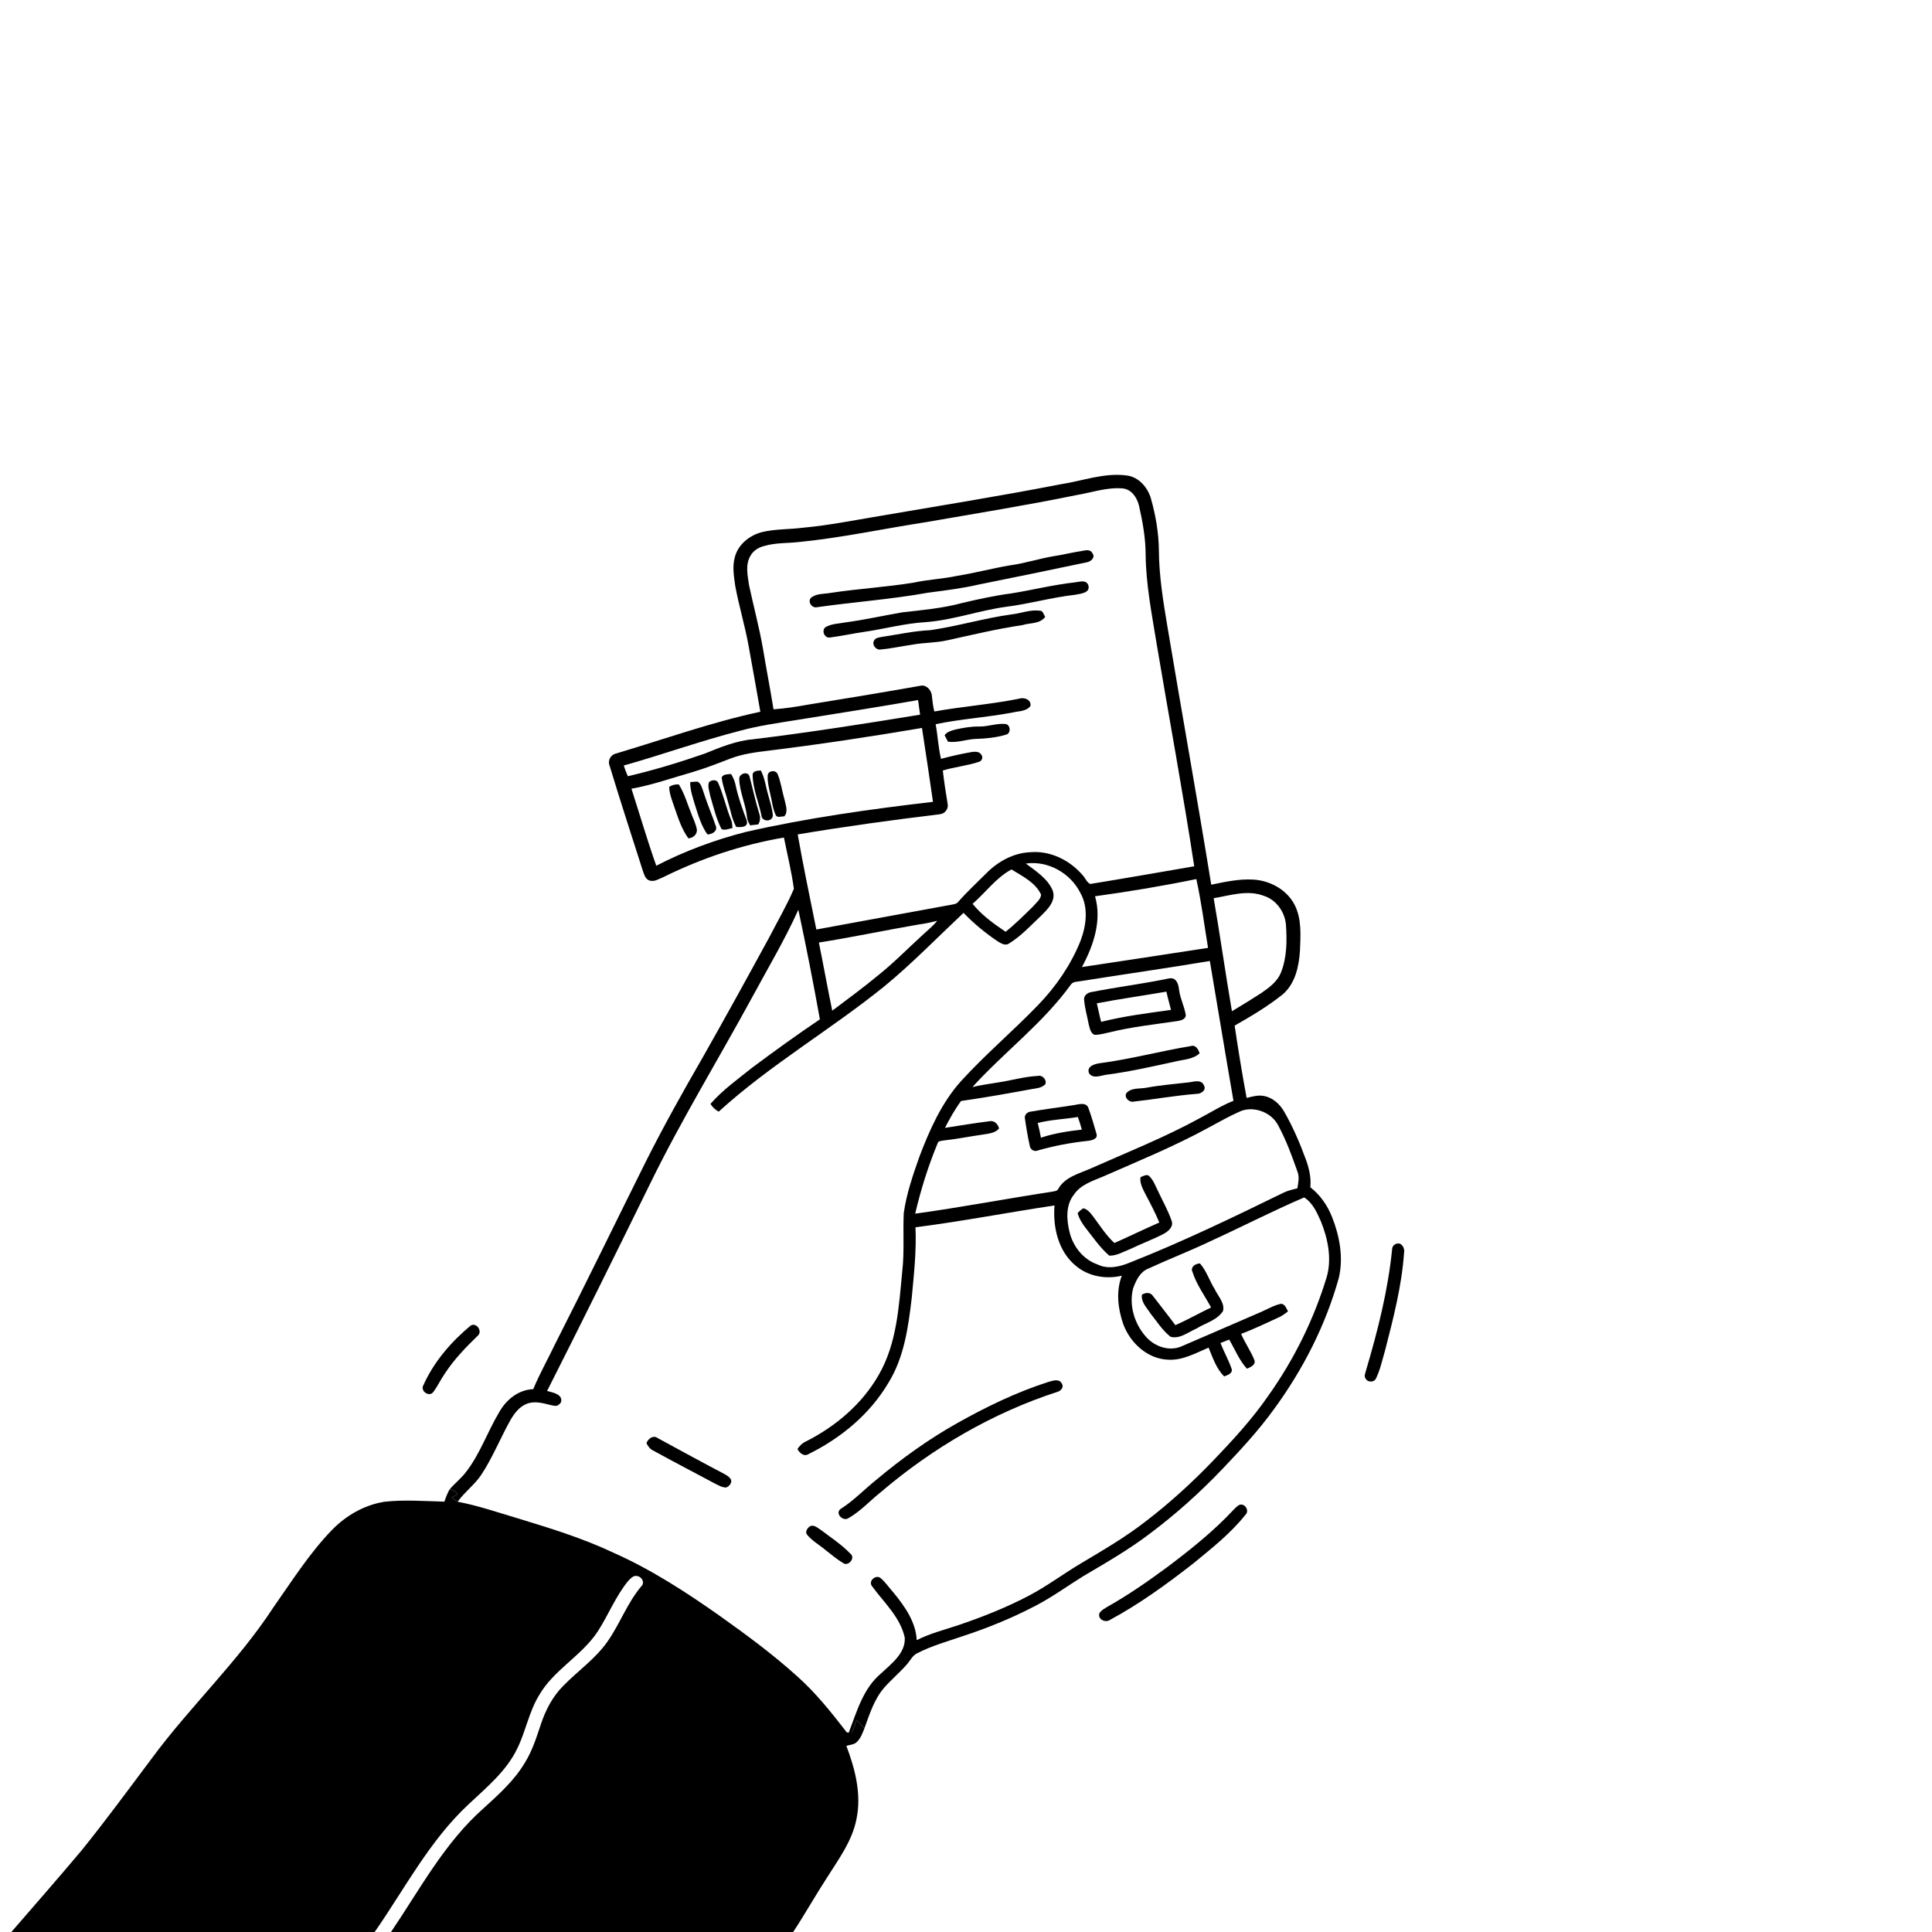 <svg xmlns="http://www.w3.org/2000/svg" viewBox="0 0 1024 1024" version="1.1">
<g id="Parent-Group"><g id="Group-rgba(0,0,0,0)" fill="rgba(0,0,0,0)">
<path fill="rgba(0,0,0,0)" opacity="1.00" d=" M 0.00 0.00 L 1024.00 0.00 L 1024.00 1024.00 L 420.40 1024.00 C 426.58 1014.60 432.09 1004.78 438.22 995.34 C 444.42 985.49 451.69 975.79 453.95 964.12 C 456.70 951.00 453.24 937.60 448.59 925.35 C 450.48 924.74 452.77 924.74 454.23 923.22 C 456.22 921.25 457.18 918.54 458.18 915.99 C 460.90 908.53 463.34 900.67 468.61 894.54 C 472.49 890.14 477.03 886.37 480.86 881.94 C 482.55 879.96 483.73 877.38 486.20 876.23 C 493.81 872.28 502.14 870.01 510.21 867.21 C 523.57 862.87 536.61 857.51 549.04 850.99 C 557.85 846.39 565.88 840.52 574.31 835.31 C 586.33 828.21 598.48 821.24 609.59 812.74 C 623.24 802.51 635.99 791.09 647.76 778.74 C 657.38 768.66 666.89 758.41 675.08 747.10 C 690.55 726.03 702.67 702.37 709.65 677.13 C 712.11 666.40 710.00 655.11 706.01 645.02 C 703.58 638.88 699.74 633.35 694.51 629.28 C 694.99 624.30 693.90 619.38 692.20 614.74 C 689.01 605.99 685.34 597.39 680.70 589.32 C 678.41 585.28 674.69 581.78 670.00 580.92 C 666.88 580.25 663.75 581.18 660.74 581.93 C 658.37 569.20 656.28 556.41 654.39 543.60 C 663.23 538.55 672.06 533.33 680.01 526.93 C 686.55 521.20 688.47 512.18 689.01 503.88 C 689.31 495.81 689.99 487.23 686.27 479.77 C 682.16 471.55 673.08 466.64 664.09 466.19 C 656.60 465.78 649.25 467.42 641.98 468.91 C 634.58 423.22 626.37 377.66 618.74 332.00 C 616.50 318.69 614.33 305.29 614.23 291.76 C 614.14 282.41 612.54 273.13 609.99 264.15 C 608.26 258.27 603.50 252.74 597.14 252.01 C 585.22 250.43 573.75 254.94 562.12 256.68 C 530.18 262.91 498.04 268.03 465.97 273.54 C 452.52 275.78 439.11 278.46 425.52 279.71 C 418.35 280.64 411.02 280.30 403.96 282.01 C 397.27 283.67 390.99 288.71 389.40 295.63 C 388.09 300.51 389.03 305.60 389.68 310.50 C 391.64 321.10 394.79 331.43 396.72 342.04 C 398.88 353.76 400.92 365.50 403.00 377.24 C 377.00 382.81 351.94 391.83 326.50 399.39 C 323.61 400.04 321.92 403.19 323.14 405.95 C 328.74 424.43 334.72 442.80 340.60 461.19 C 341.41 463.24 341.89 466.02 344.34 466.73 C 346.95 467.50 349.40 465.74 351.74 464.82 C 371.85 454.88 393.36 447.67 415.50 443.92 C 417.32 452.96 419.53 461.96 420.78 471.10 C 417.01 479.94 412.10 488.29 407.70 496.84 C 396.11 518.12 384.42 539.34 372.47 560.42 C 362.03 578.50 351.83 596.74 342.44 615.39 C 326.36 647.68 310.61 680.15 294.25 712.30 C 290.43 720.32 286.03 728.06 282.64 736.28 C 274.75 736.57 268.22 741.90 264.53 748.59 C 258.37 758.89 254.47 770.52 247.08 780.08 C 244.49 783.53 241.05 786.20 238.25 789.46 C 237.12 791.50 236.28 793.68 235.55 795.90 C 224.99 795.64 214.34 794.79 203.81 795.95 C 193.15 797.64 183.36 803.26 175.90 810.97 C 163.93 823.34 154.73 837.99 144.86 852.00 C 126.02 880.87 100.63 904.56 80.25 932.24 C 68.13 948.44 56.14 964.75 43.45 980.51 C 31.15 995.16 18.54 1009.55 6.02 1024.00 L 0.00 1024.00 L 0.00 0.00 M 740.19 659.20 C 738.92 659.53 737.98 660.59 737.87 661.92 C 735.72 683.70 730.32 705.05 724.12 726.00 C 723.83 727.52 722.68 729.34 723.88 730.78 C 725.03 732.86 728.56 732.74 729.39 730.41 C 731.60 725.85 732.62 720.82 734.06 715.99 C 738.45 698.89 742.96 681.65 744.18 663.99 C 744.69 661.62 742.93 658.33 740.19 659.20 M 249.49 702.56 C 239.14 711.16 229.97 721.75 224.44 734.11 C 222.52 737.26 227.56 740.74 229.67 737.77 C 232.02 734.65 233.62 731.05 235.87 727.87 C 240.69 720.49 246.85 714.15 253.14 708.04 C 255.99 705.73 252.62 700.73 249.49 702.56 M 656.17 798.05 C 655.40 798.62 654.69 799.27 654.04 799.97 C 643.37 811.46 631.07 821.27 618.57 830.67 C 608.52 838.07 598.27 845.23 587.39 851.37 C 585.72 852.43 583.75 853.31 582.70 855.08 C 581.66 858.31 586.00 860.34 588.42 858.51 C 604.07 850.07 618.49 839.56 632.49 828.64 C 642.16 820.69 652.14 812.85 659.99 803.01 C 662.76 800.58 659.22 795.74 656.17 798.05 Z" />
</g>
<g id="Group-000000" fill="#000000">
<path fill="#000000" opacity="1.00" d=" M 562.12 256.68 C 573.75 254.94 585.22 250.43 597.14 252.01 C 603.50 252.74 608.26 258.27 609.99 264.15 C 612.54 273.13 614.14 282.41 614.23 291.76 C 614.33 305.29 616.50 318.69 618.74 332.00 C 626.37 377.66 634.58 423.22 641.98 468.91 C 649.25 467.42 656.60 465.78 664.09 466.19 C 673.08 466.64 682.16 471.55 686.27 479.77 C 689.99 487.23 689.31 495.81 689.01 503.88 C 688.47 512.18 686.55 521.20 680.01 526.93 C 672.06 533.33 663.23 538.55 654.39 543.60 C 656.28 556.41 658.37 569.20 660.74 581.93 C 663.75 581.18 666.88 580.25 670.00 580.92 C 674.69 581.78 678.41 585.28 680.70 589.32 C 685.34 597.39 689.01 605.99 692.20 614.74 C 693.90 619.38 694.99 624.30 694.51 629.28 C 699.74 633.35 703.58 638.88 706.01 645.02 C 710.00 655.11 712.11 666.40 709.65 677.13 C 702.67 702.37 690.55 726.03 675.08 747.10 C 666.89 758.41 657.38 768.66 647.76 778.74 C 635.99 791.09 623.24 802.51 609.59 812.74 C 598.48 821.24 586.33 828.21 574.31 835.31 C 565.88 840.52 557.85 846.39 549.04 850.99 C 536.61 857.51 523.57 862.87 510.21 867.21 C 502.14 870.01 493.81 872.28 486.20 876.23 C 483.73 877.38 482.55 879.96 480.86 881.94 C 477.03 886.37 472.49 890.14 468.61 894.54 C 463.34 900.67 460.90 908.53 458.18 915.99 C 456.77 914.54 455.37 913.10 454.02 911.62 C 453.28 913.89 452.42 916.12 451.61 918.37 C 451.18 918.35 450.31 918.31 449.88 918.29 C 454.12 907.18 457.49 894.84 467.02 886.91 C 472.43 881.77 479.97 876.33 479.55 868.03 C 477.20 857.14 468.49 849.37 462.18 840.70 C 460.09 838.04 464.01 834.50 466.60 836.30 C 469.40 838.56 471.33 841.70 473.76 844.34 C 479.62 851.52 485.42 859.73 485.88 869.31 C 492.97 865.70 500.72 863.81 508.21 861.28 C 521.03 856.91 533.67 851.90 545.65 845.57 C 555.27 840.48 563.97 833.89 573.33 828.37 C 584.95 821.45 596.67 814.62 607.34 806.27 C 620.09 796.52 631.97 785.66 643.09 774.08 C 653.40 763.30 663.59 752.29 672.08 739.98 C 685.81 720.70 696.44 699.23 703.27 676.56 C 705.91 666.92 703.82 656.69 700.20 647.60 C 698.09 642.80 695.85 637.59 691.24 634.67 C 674.26 641.95 657.83 650.44 641.02 658.11 C 630.34 663.20 619.29 667.45 608.55 672.42 C 604.23 674.14 602.11 678.68 600.60 682.78 C 598.25 691.77 601.29 701.72 607.42 708.55 C 612.06 713.81 619.99 716.54 626.60 713.43 C 640.30 707.45 654.08 701.64 667.77 695.63 C 671.51 694.08 675.02 691.83 679.03 691.02 C 681.15 691.26 681.81 693.45 682.66 695.07 C 681.02 696.34 679.34 697.58 677.43 698.40 C 670.92 701.33 664.51 704.51 657.80 706.98 C 659.88 711.78 662.94 716.10 664.89 720.95 C 665.64 723.55 662.74 724.58 660.92 725.45 C 656.78 720.96 654.55 715.19 651.50 709.99 C 649.95 710.59 648.40 711.20 646.87 711.83 C 648.75 716.63 651.37 721.14 652.95 726.06 C 652.87 728.27 650.47 728.86 648.81 729.52 C 644.64 725.34 642.78 719.58 640.57 714.26 C 633.68 717.20 626.76 721.18 619.00 720.66 C 608.10 720.20 598.99 711.71 595.34 701.80 C 592.51 693.64 591.42 684.40 594.58 676.15 C 586.18 678.15 576.81 676.54 570.15 670.85 C 560.89 663.25 557.98 650.40 558.91 638.92 C 534.32 642.60 509.88 647.34 485.22 650.49 C 485.79 662.97 484.40 675.44 483.24 687.85 C 481.45 703.33 479.23 719.42 470.87 732.93 C 461.11 749.48 445.74 762.21 428.64 770.64 C 426.14 772.27 423.81 770.14 422.65 768.00 C 423.79 766.36 425.16 764.89 427.01 764.07 C 442.79 756.13 456.92 744.22 465.73 728.75 C 475.34 712.19 476.42 692.54 478.20 673.93 C 479.41 663.64 478.52 653.28 479.01 642.96 C 480.44 632.75 483.83 622.93 487.24 613.24 C 492.65 598.99 498.97 584.64 509.24 573.16 C 522.22 558.85 537.05 546.39 550.42 532.48 C 559.82 522.71 567.63 511.30 572.69 498.70 C 575.73 490.67 577.04 481.06 572.62 473.28 C 567.41 462.78 555.45 456.01 543.72 457.70 C 549.02 461.72 555.25 465.60 557.94 471.96 C 559.92 477.52 555.18 482.02 551.62 485.54 C 546.24 490.62 541.15 496.16 534.82 500.07 C 532.89 501.43 530.71 500.07 529.00 499.05 C 522.38 494.65 516.22 489.56 510.70 483.83 C 496.78 496.91 483.46 510.66 468.70 522.80 C 440.15 545.86 408.11 564.43 380.92 589.20 C 379.12 588.21 377.63 586.83 376.56 585.09 C 383.05 577.63 391.21 571.90 398.87 565.73 C 410.59 557.00 422.43 548.43 434.56 540.27 C 431.06 520.86 427.28 501.49 423.14 482.20 C 416.03 497.98 407.16 512.85 398.95 528.06 C 380.90 561.28 361.09 593.55 344.50 627.55 C 326.50 664.20 308.41 700.81 289.97 737.23 C 292.11 737.89 294.51 738.19 296.28 739.68 C 297.74 740.72 298.06 743.30 296.37 744.30 C 295.00 745.85 292.87 744.85 291.19 744.54 C 287.25 743.55 282.91 742.45 279.00 744.13 C 275.18 745.69 272.60 749.15 270.58 752.61 C 265.27 762.07 261.24 772.23 255.30 781.35 C 251.76 786.81 246.34 790.68 242.55 795.95 C 241.46 795.27 240.44 794.50 239.42 793.76 C 240.48 793.16 241.55 792.59 242.62 792.01 C 241.65 790.43 240.11 789.50 238.25 789.46 C 241.05 786.20 244.49 783.53 247.08 780.08 C 254.47 770.52 258.37 758.89 264.53 748.59 C 268.22 741.90 274.75 736.57 282.64 736.28 C 286.03 728.06 290.43 720.32 294.25 712.30 C 310.61 680.15 326.36 647.68 342.44 615.39 C 351.83 596.74 362.03 578.50 372.47 560.42 C 384.42 539.34 396.11 518.12 407.70 496.84 C 412.10 488.29 417.01 479.94 420.78 471.10 C 419.53 461.96 417.32 452.96 415.50 443.92 C 393.36 447.67 371.85 454.88 351.74 464.82 C 349.40 465.74 346.95 467.50 344.34 466.73 C 341.89 466.02 341.41 463.24 340.60 461.19 C 334.72 442.80 328.74 424.43 323.14 405.95 C 321.92 403.19 323.61 400.04 326.50 399.39 C 351.94 391.83 377.00 382.81 403.00 377.24 C 400.92 365.50 398.88 353.76 396.72 342.04 C 394.79 331.43 391.64 321.10 389.68 310.50 C 389.03 305.60 388.09 300.51 389.40 295.63 C 390.99 288.71 397.27 283.67 403.96 282.01 C 411.02 280.30 418.35 280.64 425.52 279.71 C 439.11 278.46 452.52 275.78 465.97 273.54 C 498.04 268.03 530.18 262.91 562.12 256.68 M 570.14 262.49 C 543.93 267.86 517.51 272.10 491.16 276.69 C 468.71 280.14 446.46 284.98 423.84 287.24 C 417.61 287.98 411.22 287.58 405.14 289.36 C 402.13 290.07 399.23 291.83 397.74 294.61 C 394.97 299.29 396.25 304.96 396.98 310.02 C 399.39 321.38 402.46 332.60 404.43 344.05 C 406.19 354.70 408.27 365.30 409.98 375.96 C 416.40 375.52 422.75 374.45 429.09 373.34 C 448.75 370.16 468.41 366.90 488.02 363.44 C 490.95 362.88 493.35 365.54 493.84 368.21 C 494.26 371.18 494.40 374.19 495.22 377.10 C 510.05 374.44 525.10 373.33 539.88 370.38 C 542.58 369.41 546.66 370.63 546.18 374.14 C 544.10 377.09 540.01 376.85 536.86 377.61 C 523.29 380.22 509.44 381.01 495.92 383.84 C 497.04 389.93 497.30 396.17 498.76 402.20 C 504.15 400.75 509.62 399.52 515.14 398.57 C 516.87 398.32 519.31 398.29 520.19 400.16 C 521.23 401.37 520.35 403.44 518.85 403.79 C 512.62 405.88 506.00 406.47 499.71 408.38 C 500.37 414.29 501.30 420.17 502.27 426.04 C 502.84 428.67 500.80 431.33 498.16 431.56 C 472.97 434.61 447.82 438.06 422.80 442.26 C 425.77 459.11 429.28 475.88 432.68 492.66 C 456.47 488.21 480.31 483.99 504.10 479.55 C 505.43 479.26 507.02 479.21 507.89 477.98 C 512.57 472.63 517.81 467.83 522.82 462.81 C 528.95 456.60 537.16 452.08 546.00 451.69 C 556.64 450.74 567.13 455.95 573.91 463.97 C 575.28 465.41 575.97 467.68 577.87 468.52 C 596.26 465.53 614.61 462.31 632.97 459.15 C 626.93 419.62 619.60 380.29 612.98 340.86 C 610.47 325.33 607.38 309.80 607.22 294.02 C 607.19 285.26 605.65 276.61 603.71 268.10 C 602.70 263.81 599.78 259.33 595.01 258.87 C 586.54 258.16 578.40 261.14 570.14 262.49 M 423.11 381.47 C 412.75 383.15 402.30 384.56 392.16 387.34 C 371.40 392.67 351.21 399.94 330.60 405.75 C 331.24 407.66 331.93 409.57 332.78 411.41 C 346.56 408.21 360.09 404.08 373.44 399.46 C 381.71 396.10 390.09 392.63 399.07 391.84 C 428.71 388.24 458.22 383.61 487.68 378.79 C 487.32 376.21 486.91 373.63 486.61 371.05 C 465.48 374.74 444.29 378.08 423.11 381.47 M 406.98 397.91 C 400.28 398.72 393.51 399.62 387.15 402.04 C 380.49 404.64 373.80 407.22 366.94 409.26 C 356.22 412.32 345.67 416.07 334.68 418.05 C 339.07 431.65 343.07 445.38 347.84 458.86 C 362.82 451.11 378.75 445.19 395.08 441.00 C 427.83 433.51 461.16 428.90 494.50 424.99 C 492.60 411.93 490.69 398.87 488.66 385.83 C 461.53 390.44 434.30 394.55 406.98 397.91 M 515.49 479.04 C 520.30 485.03 526.67 489.59 533.00 493.86 C 538.15 489.74 542.81 485.07 547.52 480.47 C 549.07 478.55 551.67 476.71 551.79 474.14 C 548.76 467.68 541.89 464.40 536.10 460.83 C 527.90 465.21 522.43 473.06 515.49 479.04 M 580.39 475.04 C 584.12 487.87 579.55 501.26 573.45 512.56 C 595.74 509.24 618.02 505.80 640.29 502.39 C 638.28 490.22 636.75 477.97 634.07 465.93 C 616.30 469.58 598.37 472.58 580.39 475.04 M 643.27 476.07 C 646.73 496.00 649.52 516.04 652.95 535.98 C 658.18 532.87 663.35 529.66 668.46 526.37 C 672.53 523.57 676.77 520.49 678.80 515.81 C 682.14 507.65 682.16 498.62 681.57 489.96 C 680.93 483.32 676.48 476.98 670.03 474.87 C 661.34 471.45 652.02 474.60 643.27 476.07 M 487.09 489.97 C 469.37 493.02 451.77 496.77 434.02 499.57 C 436.47 511.59 438.61 523.66 441.11 535.68 C 449.39 529.46 457.75 523.33 465.72 516.71 C 473.85 510.22 481.11 502.75 488.79 495.76 C 491.49 493.23 494.42 490.91 496.76 488.03 C 493.57 488.84 490.35 489.55 487.09 489.97 M 572.92 520.00 C 571.18 520.35 569.00 520.14 567.75 521.62 C 552.97 542.21 532.36 557.50 515.42 576.14 C 519.94 575.06 524.55 574.50 529.12 573.70 C 536.13 572.67 542.96 570.60 550.07 570.26 C 552.47 569.59 555.07 572.45 553.99 574.73 C 553.01 575.66 551.78 576.28 550.48 576.60 C 536.82 579.07 523.11 581.62 509.39 583.54 C 506.10 587.99 503.38 592.87 500.84 597.79 C 508.88 596.56 516.92 595.20 525.00 594.20 C 527.34 594.04 529.02 596.02 529.51 598.15 C 527.33 600.67 523.86 600.84 520.82 601.36 C 513.85 602.35 506.95 603.76 499.95 604.50 C 498.86 604.76 497.18 604.62 496.92 606.08 C 491.94 618.12 488.03 630.58 485.07 643.27 C 509.15 639.96 533.04 635.39 557.07 631.71 C 558.43 631.37 560.30 631.55 560.98 630.01 C 564.61 623.71 572.13 622.00 578.31 619.23 C 597.56 610.68 617.19 602.89 635.70 592.77 C 641.71 589.63 647.43 585.94 653.76 583.45 C 649.48 558.77 645.44 534.04 641.24 509.34 C 618.51 513.16 595.68 516.38 572.92 520.00 M 656.46 589.43 C 651.02 591.84 645.87 594.85 640.62 597.64 C 622.54 607.53 603.44 615.34 584.60 623.61 C 579.03 625.95 572.71 627.93 569.17 633.21 C 564.72 638.86 565.29 646.63 566.93 653.21 C 568.81 660.80 574.23 667.59 581.74 670.20 C 587.24 672.91 593.55 671.40 598.93 669.16 C 626.67 658.21 653.54 645.23 680.32 632.14 C 682.63 631.02 685.15 630.45 687.63 629.84 C 688.09 626.98 688.81 623.95 687.73 621.14 C 684.80 612.77 681.75 604.39 677.51 596.58 C 673.88 589.27 663.75 585.69 656.46 589.43 Z" />
</g>
<g id="Group-000000" fill="#000000">
<path fill="rgba(0,0,0,0)" opacity="1.00" d=" M 570.14 262.49 C 578.40 261.14 586.54 258.16 595.01 258.87 C 599.78 259.33 602.70 263.81 603.71 268.10 C 605.65 276.61 607.19 285.26 607.22 294.02 C 607.38 309.80 610.47 325.33 612.98 340.86 C 619.60 380.29 626.93 419.62 632.97 459.15 C 614.61 462.31 596.26 465.53 577.87 468.52 C 575.97 467.68 575.28 465.41 573.91 463.97 C 567.13 455.95 556.64 450.74 546.00 451.69 C 537.16 452.08 528.95 456.60 522.82 462.81 C 517.81 467.83 512.57 472.63 507.89 477.98 C 507.02 479.21 505.43 479.26 504.10 479.55 C 480.31 483.99 456.47 488.21 432.68 492.66 C 429.28 475.88 425.77 459.11 422.80 442.26 C 447.82 438.06 472.97 434.61 498.16 431.56 C 500.80 431.33 502.84 428.67 502.27 426.04 C 501.30 420.17 500.37 414.29 499.71 408.38 C 506.00 406.47 512.62 405.88 518.85 403.79 C 520.35 403.44 521.23 401.37 520.19 400.16 C 519.31 398.29 516.87 398.32 515.14 398.57 C 509.62 399.52 504.15 400.75 498.76 402.20 C 497.30 396.17 497.04 389.93 495.92 383.84 C 509.44 381.01 523.29 380.22 536.86 377.61 C 540.01 376.85 544.10 377.09 546.18 374.14 C 546.66 370.63 542.58 369.41 539.88 370.38 C 525.10 373.33 510.05 374.44 495.22 377.10 C 494.40 374.19 494.26 371.18 493.84 368.21 C 493.35 365.54 490.95 362.88 488.02 363.44 C 468.41 366.90 448.75 370.16 429.09 373.34 C 422.75 374.45 416.40 375.52 409.98 375.96 C 408.27 365.30 406.19 354.70 404.43 344.05 C 402.46 332.60 399.39 321.38 396.98 310.02 C 396.25 304.96 394.97 299.29 397.74 294.61 C 399.23 291.83 402.13 290.07 405.14 289.36 C 411.22 287.58 417.61 287.98 423.84 287.24 C 446.46 284.98 468.71 280.14 491.16 276.69 C 517.51 272.10 543.93 267.86 570.14 262.49 M 573.17 292.07 C 568.00 292.83 562.94 294.16 557.77 294.91 C 550.18 296.26 542.81 298.65 535.16 299.67 C 525.79 301.26 516.60 303.73 507.21 305.23 C 499.70 306.84 491.99 307.14 484.48 308.77 C 469.90 311.18 455.11 311.99 440.50 314.21 C 436.92 314.89 432.79 314.42 429.82 316.86 C 427.91 318.92 430.31 322.46 432.98 321.84 C 452.57 319.05 472.38 317.66 491.88 314.14 C 500.91 312.95 509.97 311.87 518.86 309.79 C 537.90 305.95 556.93 302.08 575.92 298.05 C 578.06 297.76 580.82 295.45 579.01 293.26 C 577.94 290.89 575.13 291.71 573.17 292.07 M 569.54 308.69 C 558.29 309.94 547.31 312.70 536.16 314.50 C 527.32 315.64 518.61 317.57 509.94 319.60 C 499.55 322.43 488.78 323.34 478.13 324.57 C 468.10 326.29 458.18 328.55 448.08 329.89 C 444.49 330.59 440.58 330.52 437.38 332.52 C 435.31 334.45 437.08 338.36 439.94 337.89 C 446.00 337.10 451.99 335.79 458.05 334.90 C 469.06 333.29 479.88 330.32 491.04 329.72 C 505.34 328.56 518.97 323.57 533.15 321.63 C 545.50 320.09 557.52 316.61 569.89 315.24 C 572.65 314.65 578.04 314.38 576.84 310.20 C 575.64 306.98 572.06 308.47 569.54 308.69 M 536.15 325.64 C 521.63 327.64 507.53 331.92 493.02 334.01 C 484.30 334.40 475.76 336.34 467.14 337.62 C 465.83 337.92 464.18 337.99 463.42 339.29 C 461.81 341.58 464.28 344.79 466.93 344.22 C 472.49 343.74 477.95 342.47 483.48 341.70 C 489.57 340.55 495.83 340.77 501.89 339.42 C 515.17 336.51 528.40 333.30 541.87 331.32 C 545.95 330.01 551.23 330.83 553.99 326.90 C 553.11 325.77 552.86 323.61 551.04 323.66 C 546.00 323.03 541.12 325.10 536.15 325.64 M 519.13 385.08 C 514.86 384.98 510.64 385.73 506.48 386.64 C 504.36 387.22 501.97 387.77 500.65 389.70 C 501.26 390.82 501.86 391.96 502.45 393.11 C 507.40 393.84 512.14 391.84 517.04 391.65 C 522.46 391.49 527.94 390.97 533.15 389.40 C 536.01 388.84 535.66 383.97 532.86 383.72 C 528.26 383.29 523.75 385.12 519.13 385.08 Z" />
<path fill="rgba(0,0,0,0)" opacity="1.00" d=" M 423.11 381.47 C 444.29 378.08 465.48 374.74 486.61 371.05 C 486.91 373.63 487.32 376.21 487.68 378.79 C 458.22 383.61 428.71 388.24 399.07 391.84 C 390.09 392.63 381.71 396.10 373.44 399.46 C 360.09 404.08 346.56 408.21 332.78 411.41 C 331.93 409.57 331.24 407.66 330.60 405.75 C 351.21 399.94 371.40 392.67 392.16 387.34 C 402.30 384.56 412.75 383.15 423.11 381.47 Z" />
<path fill="rgba(0,0,0,0)" opacity="1.00" d=" M 406.98 397.91 C 434.30 394.55 461.53 390.44 488.66 385.83 C 490.69 398.87 492.60 411.93 494.50 424.99 C 461.16 428.90 427.83 433.51 395.08 441.00 C 378.75 445.19 362.82 451.11 347.84 458.86 C 343.07 445.38 339.07 431.65 334.68 418.05 C 345.67 416.07 356.22 412.32 366.94 409.26 C 373.80 407.22 380.49 404.64 387.15 402.04 C 393.51 399.62 400.28 398.72 406.98 397.91 M 398.92 411.06 C 399.12 418.32 402.13 425.11 403.57 432.17 C 403.74 435.72 409.49 435.76 409.62 432.17 C 409.35 428.44 408.05 424.89 407.15 421.29 C 405.85 416.98 405.40 412.38 403.24 408.37 C 401.42 408.54 398.71 408.45 398.92 411.06 M 406.90 410.99 C 406.71 414.31 407.53 417.57 408.23 420.79 C 409.22 424.46 409.45 428.39 411.09 431.85 C 411.87 433.77 414.15 432.58 415.68 432.69 C 417.89 430.17 416.42 426.80 415.85 423.95 C 414.50 419.39 413.96 414.57 412.11 410.17 C 410.97 407.92 407.15 408.38 406.90 410.99 M 382.49 412.01 C 382.98 416.45 384.76 420.63 385.83 424.95 C 387.24 429.43 387.89 434.19 390.25 438.33 C 392.61 438.47 396.73 438.59 395.85 435.03 C 393.48 428.80 391.21 422.48 389.83 415.93 C 389.44 413.89 388.52 412.01 387.50 410.23 C 385.79 410.42 383.40 410.21 382.49 412.01 M 391.82 412.95 C 392.03 419.87 395.27 426.26 395.94 433.12 C 396.01 434.70 396.90 436.04 397.55 437.44 C 398.98 437.26 400.42 437.11 401.86 436.97 C 403.01 435.22 403.12 433.06 402.39 431.13 C 400.41 424.79 399.06 418.28 397.34 411.88 C 396.87 408.39 391.54 409.90 391.82 412.95 M 375.85 414.47 C 374.85 416.88 376.09 419.47 376.46 421.91 C 378.23 427.81 379.57 433.97 382.44 439.45 C 384.32 440.26 386.32 439.23 388.20 438.89 C 388.10 437.40 388.12 435.88 387.48 434.51 C 384.88 428.17 383.49 421.39 380.72 415.12 C 380.05 413.00 377.25 413.27 375.85 414.47 M 365.82 414.53 C 365.75 418.79 367.24 422.84 368.43 426.88 C 370.12 432.18 371.67 437.65 374.92 442.25 C 377.16 442.30 380.29 440.68 379.47 438.04 C 377.30 431.69 374.63 425.51 372.62 419.11 C 371.99 417.35 371.49 415.25 369.72 414.28 C 368.41 414.31 367.11 414.39 365.82 414.53 M 354.67 417.12 C 354.79 420.93 356.33 424.47 357.51 428.04 C 359.47 433.66 361.30 439.47 364.85 444.34 C 367.20 444.18 369.26 442.55 369.40 440.09 C 369.03 437.04 367.53 434.30 366.49 431.45 C 364.33 426.19 362.84 420.61 359.78 415.76 C 357.94 415.68 356.17 416.00 354.67 417.12 Z" />
<path fill="rgba(0,0,0,0)" opacity="1.00" d=" M 543.72 457.70 C 555.45 456.01 567.41 462.78 572.62 473.28 C 577.04 481.06 575.73 490.67 572.69 498.70 C 567.63 511.30 559.82 522.71 550.42 532.48 C 537.05 546.39 522.22 558.85 509.24 573.16 C 498.97 584.64 492.65 598.99 487.24 613.24 C 483.83 622.93 480.44 632.75 479.01 642.96 C 478.52 653.28 479.41 663.64 478.20 673.93 C 476.42 692.54 475.34 712.19 465.73 728.75 C 456.92 744.22 442.79 756.13 427.01 764.07 C 425.16 764.89 423.79 766.36 422.65 768.00 C 423.81 770.14 426.14 772.27 428.64 770.64 C 445.74 762.21 461.11 749.48 470.87 732.93 C 479.23 719.42 481.45 703.33 483.24 687.85 C 484.40 675.44 485.79 662.97 485.22 650.49 C 509.88 647.34 534.32 642.60 558.91 638.92 C 557.98 650.40 560.89 663.25 570.15 670.85 C 576.81 676.54 586.18 678.15 594.58 676.15 C 591.42 684.40 592.51 693.64 595.34 701.80 C 598.99 711.71 608.10 720.20 619.00 720.66 C 626.76 721.18 633.68 717.20 640.57 714.26 C 642.78 719.58 644.64 725.34 648.81 729.52 C 650.47 728.86 652.87 728.27 652.95 726.06 C 651.37 721.14 648.75 716.63 646.87 711.83 C 648.40 711.20 649.95 710.59 651.50 709.99 C 654.55 715.19 656.78 720.96 660.92 725.45 C 662.74 724.58 665.64 723.55 664.89 720.95 C 662.94 716.10 659.88 711.78 657.80 706.98 C 664.51 704.51 670.92 701.33 677.43 698.40 C 679.34 697.58 681.02 696.34 682.66 695.07 C 681.81 693.45 681.15 691.26 679.03 691.02 C 675.02 691.83 671.51 694.08 667.77 695.63 C 654.08 701.64 640.30 707.45 626.60 713.43 C 619.99 716.54 612.06 713.81 607.42 708.55 C 601.29 701.72 598.25 691.77 600.60 682.78 C 602.11 678.68 604.23 674.14 608.55 672.42 C 619.29 667.45 630.34 663.20 641.02 658.11 C 657.83 650.44 674.26 641.95 691.24 634.67 C 695.85 637.59 698.09 642.80 700.20 647.60 C 703.82 656.69 705.91 666.92 703.27 676.56 C 696.44 699.23 685.81 720.70 672.08 739.98 C 663.59 752.29 653.40 763.30 643.09 774.08 C 631.97 785.66 620.09 796.52 607.34 806.27 C 596.67 814.62 584.95 821.45 573.33 828.37 C 563.97 833.89 555.27 840.48 545.65 845.57 C 533.67 851.90 521.03 856.91 508.21 861.28 C 500.72 863.81 492.97 865.70 485.88 869.31 C 485.42 859.73 479.62 851.52 473.76 844.34 C 471.33 841.70 469.40 838.56 466.60 836.30 C 464.01 834.50 460.09 838.04 462.18 840.70 C 468.49 849.37 477.20 857.14 479.55 868.03 C 479.97 876.33 472.43 881.77 467.02 886.91 C 457.49 894.84 454.12 907.18 449.88 918.29 L 448.85 918.23 C 440.73 907.76 432.45 897.28 422.50 888.45 C 409.65 876.83 395.68 866.54 381.57 856.50 C 363.68 843.89 345.21 831.88 325.15 822.98 C 308.78 815.22 291.42 809.95 274.14 804.66 C 263.66 801.57 253.31 797.97 242.55 795.95 C 246.34 790.68 251.76 786.81 255.30 781.35 C 261.24 772.23 265.27 762.07 270.58 752.61 C 272.60 749.15 275.18 745.69 279.00 744.13 C 282.91 742.45 287.25 743.55 291.19 744.54 C 292.87 744.85 295.00 745.85 296.37 744.30 C 298.06 743.30 297.74 740.72 296.28 739.68 C 294.51 738.19 292.11 737.89 289.97 737.23 C 308.41 700.81 326.50 664.20 344.50 627.55 C 361.09 593.55 380.90 561.28 398.95 528.06 C 407.16 512.85 416.03 497.98 423.14 482.20 C 427.28 501.49 431.06 520.86 434.56 540.27 C 422.43 548.43 410.59 557.00 398.87 565.73 C 391.21 571.90 383.05 577.63 376.56 585.09 C 377.63 586.83 379.12 588.21 380.92 589.20 C 408.11 564.43 440.15 545.86 468.70 522.80 C 483.46 510.66 496.78 496.91 510.70 483.83 C 516.22 489.56 522.38 494.65 529.00 499.05 C 530.71 500.07 532.89 501.43 534.82 500.07 C 541.15 496.16 546.24 490.62 551.62 485.54 C 555.18 482.02 559.92 477.52 557.94 471.96 C 555.25 465.60 549.02 461.72 543.72 457.70 M 631.99 674.00 C 634.15 680.85 638.52 686.71 641.90 692.99 C 635.55 696.03 629.40 699.53 622.97 702.38 C 619.11 697.13 615.03 692.06 611.09 686.89 C 609.70 684.78 607.15 685.04 605.26 686.20 C 604.64 690.12 607.84 693.10 609.77 696.15 C 613.17 700.37 616.11 705.21 620.45 708.54 C 625.40 709.82 629.81 706.02 634.15 704.16 C 638.88 701.19 645.07 699.81 648.23 694.86 C 649.25 690.52 645.49 686.90 643.78 683.20 C 641.01 678.77 639.48 673.62 636.02 669.65 C 633.80 669.65 630.84 671.43 631.99 674.00 M 555.35 732.55 C 538.58 737.95 522.66 745.68 507.33 754.30 C 492.07 762.85 477.85 773.13 464.45 784.33 C 458.11 789.41 452.50 795.37 445.61 799.73 C 442.40 801.97 446.57 806.42 449.51 804.77 C 456.03 801.09 461.09 795.42 466.91 790.80 C 494.39 767.39 526.20 748.80 560.59 737.66 C 562.44 737.12 564.06 735.05 562.74 733.22 C 561.25 730.47 557.66 731.89 555.35 732.55 M 342.63 764.94 C 343.44 766.50 344.49 768.03 346.15 768.80 C 356.94 774.72 367.86 780.40 378.71 786.21 C 380.69 787.14 382.65 788.46 384.92 788.41 C 386.50 787.73 387.96 786.16 387.49 784.34 C 386.74 782.80 385.20 781.97 383.79 781.17 C 372.03 775.01 360.39 768.62 348.73 762.29 C 346.29 760.42 343.46 762.48 342.63 764.94 M 429.14 809.05 C 427.76 810.09 426.44 812.18 428.00 813.70 C 430.65 816.85 434.35 818.85 437.46 821.49 C 440.54 823.87 443.50 826.44 446.86 828.44 C 449.66 830.46 453.64 825.66 450.69 823.44 C 446.03 818.61 440.35 814.90 435.02 810.87 C 433.29 809.78 431.28 807.82 429.14 809.05 Z" />
<path fill="rgba(0,0,0,0)" opacity="1.00" d=" M 580.39 475.04 C 598.37 472.58 616.30 469.58 634.07 465.93 C 636.75 477.97 638.28 490.22 640.29 502.39 C 618.02 505.80 595.74 509.24 573.45 512.56 C 579.55 501.26 584.12 487.87 580.39 475.04 Z" />
<path fill="rgba(0,0,0,0)" opacity="1.00" d=" M 643.27 476.07 C 652.02 474.60 661.34 471.45 670.03 474.87 C 676.48 476.98 680.93 483.32 681.57 489.96 C 682.16 498.62 682.14 507.65 678.80 515.81 C 676.77 520.49 672.53 523.57 668.46 526.37 C 663.35 529.66 658.18 532.87 652.95 535.98 C 649.52 516.04 646.73 496.00 643.27 476.07 Z" />
<path fill="rgba(0,0,0,0)" opacity="1.00" d=" M 487.09 489.97 C 490.35 489.55 493.57 488.84 496.76 488.03 C 494.42 490.91 491.49 493.23 488.79 495.76 C 481.11 502.75 473.85 510.22 465.72 516.71 C 457.75 523.33 449.39 529.46 441.11 535.68 C 438.61 523.66 436.47 511.59 434.02 499.57 C 451.77 496.77 469.37 493.02 487.09 489.97 Z" />
<path fill="rgba(0,0,0,0)" opacity="1.00" d=" M 572.92 520.00 C 595.68 516.38 618.51 513.16 641.24 509.34 C 645.44 534.04 649.48 558.77 653.76 583.45 C 647.43 585.94 641.71 589.63 635.70 592.77 C 617.19 602.89 597.56 610.68 578.31 619.23 C 572.13 622.00 564.61 623.71 560.98 630.01 C 560.30 631.55 558.43 631.37 557.07 631.71 C 533.04 635.39 509.15 639.96 485.07 643.27 C 488.03 630.58 491.94 618.12 496.92 606.08 C 497.18 604.62 498.86 604.76 499.95 604.50 C 506.95 603.76 513.85 602.35 520.82 601.36 C 523.86 600.84 527.33 600.67 529.51 598.15 C 529.02 596.02 527.34 594.04 525.00 594.20 C 516.92 595.20 508.88 596.56 500.84 597.79 C 503.38 592.87 506.10 587.99 509.39 583.54 C 523.11 581.62 536.82 579.07 550.48 576.60 C 551.78 576.28 553.01 575.66 553.99 574.73 C 555.07 572.45 552.47 569.59 550.07 570.26 C 542.96 570.60 536.13 572.67 529.12 573.70 C 524.55 574.50 519.94 575.06 515.42 576.14 C 532.36 557.50 552.97 542.21 567.75 521.62 C 569.00 520.14 571.18 520.35 572.92 520.00 M 617.13 519.09 C 604.12 521.66 590.94 523.33 577.94 525.92 C 576.14 526.35 574.37 527.86 574.60 529.88 C 574.95 534.32 576.25 538.62 577.06 542.99 C 577.61 544.94 577.97 547.55 580.06 548.46 C 582.81 548.58 585.49 547.66 588.17 547.13 C 599.96 544.23 612.04 542.95 624.03 541.19 C 625.79 540.87 628.51 540.30 628.48 538.00 C 627.80 533.54 625.61 529.47 624.98 525.00 C 624.71 522.90 624.39 520.58 622.67 519.14 C 621.00 517.91 618.92 518.78 617.13 519.09 M 583.10 563.49 C 580.35 563.86 575.71 565.10 577.23 568.88 C 579.58 572.19 583.89 569.76 587.09 569.54 C 599.23 567.92 611.18 565.19 623.14 562.58 C 627.44 561.54 632.43 561.48 635.83 558.26 C 635.12 556.22 633.79 553.61 631.16 554.44 C 615.08 557.08 599.29 561.39 583.10 563.49 M 629.56 573.73 C 622.32 574.59 615.04 575.14 607.87 576.48 C 604.27 577.20 599.93 576.35 597.13 579.22 C 595.48 581.51 598.48 584.53 600.98 583.86 C 612.05 582.63 623.03 580.64 634.15 579.77 C 636.56 579.89 639.71 577.71 638.01 575.09 C 636.49 571.79 632.31 573.54 629.56 573.73 M 569.50 585.67 C 561.76 586.94 553.96 587.82 546.24 589.20 C 544.35 589.42 542.79 590.99 543.25 592.98 C 543.93 597.75 544.75 602.52 545.78 607.24 C 546.00 609.25 548.14 610.63 550.06 609.78 C 558.71 607.29 567.58 605.64 576.52 604.68 C 578.55 604.47 582.10 603.73 581.14 600.88 C 579.82 596.27 578.47 591.63 576.84 587.12 C 575.60 584.15 571.93 585.25 569.50 585.67 Z" />
<path fill="rgba(0,0,0,0)" opacity="1.00" d=" M 581.35 531.78 C 593.58 529.43 605.94 527.71 618.22 525.59 C 618.89 528.85 619.88 532.02 620.66 535.26 C 608.25 537.00 595.81 538.53 583.64 541.61 C 582.71 538.37 582.16 535.04 581.35 531.78 Z" />
<path fill="rgba(0,0,0,0)" opacity="1.00" d=" M 656.46 589.43 C 663.75 585.69 673.88 589.27 677.51 596.58 C 681.75 604.39 684.80 612.77 687.73 621.14 C 688.81 623.95 688.09 626.98 687.63 629.84 C 685.15 630.45 682.63 631.02 680.32 632.14 C 653.54 645.23 626.67 658.21 598.93 669.16 C 593.55 671.40 587.24 672.91 581.74 670.20 C 574.23 667.59 568.81 660.80 566.93 653.21 C 565.29 646.63 564.72 638.86 569.17 633.21 C 572.71 627.93 579.03 625.95 584.60 623.61 C 603.44 615.34 622.54 607.53 640.62 597.64 C 645.87 594.85 651.02 591.84 656.46 589.43 M 604.50 623.92 C 603.99 627.21 605.76 630.18 607.16 633.02 C 609.78 637.90 612.31 642.84 614.46 647.96 C 606.47 651.46 598.62 655.28 590.65 658.82 C 585.64 654.25 582.24 648.23 577.99 643.00 C 576.94 641.85 575.73 640.67 574.13 640.45 C 573.00 641.14 572.01 642.00 571.15 643.02 C 572.05 646.09 573.75 648.82 575.76 651.29 C 579.61 656.18 583.19 661.47 587.95 665.52 C 591.89 665.64 595.48 663.37 599.09 662.00 C 604.97 659.16 611.13 656.91 616.92 653.88 C 619.34 652.57 622.15 650.08 620.97 647.00 C 619.09 641.54 616.19 636.51 613.78 631.29 C 612.42 628.67 611.45 625.74 609.35 623.60 C 608.04 621.94 606.00 623.40 604.50 623.92 Z" />
</g>
<g id="Group-000000" fill="#000000">
<path fill="#000000" opacity="1.00" d=" M 573.17 292.07 C 575.13 291.71 577.94 290.89 579.01 293.26 C 580.82 295.45 578.06 297.76 575.92 298.05 C 556.93 302.08 537.90 305.95 518.86 309.79 C 509.97 311.87 500.91 312.95 491.88 314.14 C 472.38 317.66 452.57 319.05 432.98 321.84 C 430.31 322.46 427.91 318.92 429.82 316.86 C 432.79 314.42 436.92 314.89 440.50 314.21 C 455.11 311.99 469.90 311.18 484.48 308.77 C 491.99 307.14 499.70 306.84 507.21 305.23 C 516.60 303.73 525.79 301.26 535.16 299.67 C 542.81 298.65 550.18 296.26 557.77 294.91 C 562.94 294.16 568.00 292.83 573.17 292.07 Z" />
<path fill="#000000" opacity="1.00" d=" M 583.10 563.49 C 599.29 561.39 615.08 557.08 631.16 554.44 C 633.79 553.61 635.12 556.22 635.83 558.26 C 632.43 561.48 627.44 561.54 623.14 562.58 C 611.18 565.19 599.23 567.92 587.09 569.54 C 583.89 569.76 579.58 572.19 577.23 568.88 C 575.71 565.10 580.35 563.86 583.10 563.49 Z" />
</g>
<g id="Group-000000" fill="#000000">
<path fill="#000000" opacity="1.00" d=" M 569.54 308.69 C 572.06 308.47 575.64 306.98 576.84 310.20 C 578.04 314.38 572.65 314.65 569.89 315.24 C 557.52 316.61 545.50 320.09 533.15 321.63 C 518.97 323.57 505.34 328.56 491.04 329.72 C 479.88 330.32 469.06 333.29 458.05 334.90 C 451.99 335.79 446.00 337.10 439.94 337.89 C 437.08 338.36 435.31 334.45 437.38 332.52 C 440.58 330.52 444.49 330.59 448.08 329.89 C 458.18 328.55 468.10 326.29 478.13 324.57 C 488.78 323.34 499.55 322.43 509.94 319.60 C 518.61 317.57 527.32 315.64 536.16 314.50 C 547.31 312.70 558.29 309.94 569.54 308.69 Z" />
<path fill="#000000" opacity="1.00" d=" M 536.15 325.64 C 541.12 325.10 546.00 323.03 551.04 323.66 C 552.86 323.61 553.11 325.77 553.99 326.90 C 551.23 330.83 545.95 330.01 541.87 331.32 C 528.40 333.30 515.17 336.51 501.89 339.42 C 495.83 340.77 489.57 340.55 483.48 341.70 C 477.95 342.47 472.49 343.74 466.93 344.22 C 464.28 344.79 461.81 341.58 463.42 339.29 C 464.18 337.99 465.83 337.92 467.14 337.62 C 475.76 336.34 484.30 334.40 493.02 334.01 C 507.53 331.92 521.63 327.64 536.15 325.64 Z" />
</g>
<g id="Group-000000" fill="#000000">
<path fill="#000000" opacity="1.00" d=" M 519.13 385.08 C 523.75 385.12 528.26 383.29 532.86 383.72 C 535.66 383.97 536.01 388.84 533.15 389.40 C 527.94 390.97 522.46 391.49 517.04 391.65 C 512.14 391.84 507.40 393.84 502.45 393.11 C 501.86 391.96 501.26 390.82 500.65 389.70 C 501.97 387.77 504.36 387.22 506.48 386.64 C 510.64 385.73 514.86 384.98 519.13 385.08 Z" />
</g>
<g id="Group-000000" fill="#000000">
<path fill="#000000" opacity="1.00" d=" M 398.92 411.06 C 398.71 408.45 401.42 408.54 403.24 408.37 C 405.40 412.38 405.85 416.98 407.15 421.29 C 408.05 424.89 409.35 428.44 409.62 432.17 C 409.49 435.76 403.74 435.72 403.57 432.17 C 402.13 425.11 399.12 418.32 398.92 411.06 Z" />
</g>
<g id="Group-000000" fill="#000000">
<path fill="#000000" opacity="1.00" d=" M 406.90 410.99 C 407.15 408.38 410.97 407.92 412.11 410.17 C 413.96 414.57 414.50 419.39 415.85 423.95 C 416.42 426.80 417.89 430.17 415.68 432.69 C 414.15 432.58 411.87 433.77 411.09 431.85 C 409.45 428.39 409.22 424.46 408.23 420.79 C 407.53 417.57 406.71 414.31 406.90 410.99 Z" />
</g>
<g id="Group-000000" fill="#000000">
<path fill="#000000" opacity="1.00" d=" M 382.49 412.01 C 383.40 410.21 385.79 410.42 387.50 410.23 C 388.52 412.01 389.44 413.89 389.83 415.93 C 391.21 422.48 393.48 428.80 395.85 435.03 C 396.73 438.59 392.61 438.47 390.25 438.33 C 387.89 434.19 387.24 429.43 385.83 424.95 C 384.76 420.63 382.98 416.45 382.49 412.01 Z" />
</g>
<g id="Group-000000" fill="#000000">
<path fill="#000000" opacity="1.00" d=" M 391.82 412.95 C 391.54 409.90 396.87 408.39 397.34 411.88 C 399.06 418.28 400.41 424.79 402.39 431.13 C 403.12 433.06 403.01 435.22 401.86 436.97 C 400.42 437.11 398.98 437.26 397.55 437.44 C 396.90 436.04 396.01 434.70 395.94 433.12 C 395.27 426.26 392.03 419.87 391.82 412.95 Z" />
</g>
<g id="Group-000000" fill="#000000">
<path fill="#000000" opacity="1.00" d=" M 375.85 414.47 C 377.25 413.27 380.05 413.00 380.72 415.12 C 383.49 421.39 384.88 428.17 387.48 434.51 C 388.12 435.88 388.10 437.40 388.20 438.89 C 386.32 439.23 384.32 440.26 382.44 439.45 C 379.57 433.97 378.23 427.81 376.46 421.91 C 376.09 419.47 374.85 416.88 375.85 414.47 Z" />
<path fill="#000000" opacity="1.00" d=" M 249.49 702.56 C 252.62 700.73 255.99 705.73 253.14 708.04 C 246.85 714.15 240.69 720.49 235.87 727.87 C 233.62 731.05 232.02 734.65 229.67 737.77 C 227.56 740.74 222.52 737.26 224.44 734.11 C 229.97 721.75 239.14 711.16 249.49 702.56 Z" />
</g>
<g id="Group-000000" fill="#000000">
<path fill="#000000" opacity="1.00" d=" M 365.82 414.53 C 367.11 414.39 368.41 414.31 369.72 414.28 C 371.49 415.25 371.99 417.35 372.62 419.11 C 374.63 425.51 377.30 431.69 379.47 438.04 C 380.29 440.68 377.16 442.30 374.92 442.25 C 371.67 437.65 370.12 432.18 368.43 426.88 C 367.24 422.84 365.75 418.79 365.82 414.53 Z" />
</g>
<g id="Group-000000" fill="#000000">
<path fill="#000000" opacity="1.00" d=" M 354.67 417.12 C 356.17 416.00 357.94 415.68 359.78 415.76 C 362.84 420.61 364.33 426.19 366.49 431.45 C 367.53 434.30 369.03 437.04 369.40 440.09 C 369.26 442.55 367.20 444.18 364.85 444.34 C 361.30 439.47 359.47 433.66 357.51 428.04 C 356.33 424.47 354.79 420.93 354.67 417.12 Z" />
<path fill="#000000" opacity="1.00" d=" M 555.35 732.55 C 557.66 731.89 561.25 730.47 562.74 733.22 C 564.06 735.05 562.44 737.12 560.59 737.66 C 526.20 748.80 494.39 767.39 466.91 790.80 C 461.09 795.42 456.03 801.09 449.51 804.77 C 446.57 806.42 442.40 801.97 445.61 799.73 C 452.50 795.37 458.11 789.41 464.45 784.33 C 477.85 773.13 492.07 762.85 507.33 754.30 C 522.66 745.68 538.58 737.95 555.35 732.55 Z" />
</g>
<g id="Group-000000" fill="#000000">
<path fill="rgba(0,0,0,0)" opacity="1.00" d=" M 515.49 479.04 C 522.43 473.06 527.90 465.21 536.10 460.83 C 541.89 464.40 548.76 467.68 551.79 474.14 C 551.67 476.71 549.07 478.55 547.52 480.47 C 542.81 485.07 538.15 489.74 533.00 493.86 C 526.67 489.59 520.30 485.03 515.49 479.04 Z" />
</g>
<g id="Group-000000" fill="#000000">
<path fill="#000000" opacity="1.00" d=" M 617.13 519.09 C 618.92 518.78 621.00 517.91 622.67 519.14 C 624.39 520.58 624.71 522.90 624.98 525.00 C 625.61 529.47 627.80 533.54 628.48 538.00 C 628.51 540.30 625.79 540.87 624.03 541.19 C 612.04 542.95 599.96 544.23 588.17 547.13 C 585.49 547.66 582.81 548.58 580.06 548.46 C 577.97 547.55 577.61 544.94 577.06 542.99 C 576.25 538.62 574.95 534.32 574.60 529.88 C 574.37 527.86 576.14 526.35 577.94 525.92 C 590.94 523.33 604.12 521.66 617.13 519.09 M 581.35 531.78 C 582.16 535.04 582.71 538.37 583.64 541.61 C 595.81 538.53 608.25 537.00 620.66 535.26 C 619.88 532.02 618.89 528.85 618.22 525.59 C 605.94 527.71 593.58 529.43 581.35 531.78 Z" />
</g>
<g id="Group-000000" fill="#000000">
<path fill="#000000" opacity="1.00" d=" M 629.56 573.73 C 632.31 573.54 636.49 571.79 638.01 575.09 C 639.71 577.71 636.56 579.89 634.15 579.77 C 623.03 580.64 612.05 582.63 600.98 583.86 C 598.48 584.53 595.48 581.51 597.13 579.22 C 599.93 576.35 604.27 577.20 607.87 576.48 C 615.04 575.14 622.32 574.59 629.56 573.73 Z" />
<path fill="#000000" opacity="1.00" d=" M 569.50 585.67 C 571.93 585.25 575.60 584.15 576.84 587.12 C 578.47 591.63 579.82 596.27 581.14 600.88 C 582.10 603.73 578.55 604.47 576.52 604.68 C 567.58 605.64 558.71 607.29 550.06 609.78 C 548.14 610.63 546.00 609.25 545.78 607.24 C 544.75 602.52 543.93 597.75 543.25 592.98 C 542.79 590.99 544.35 589.42 546.24 589.20 C 553.96 587.82 561.76 586.94 569.50 585.67 M 550.02 595.20 C 550.70 597.77 551.21 600.38 551.72 603.00 C 558.73 600.66 566.09 599.55 573.40 598.72 C 572.81 596.45 572.06 594.24 571.29 592.04 C 564.22 593.19 556.99 593.43 550.02 595.20 Z" />
</g>
<g id="Group-000000" fill="#000000">
<path fill="rgba(0,0,0,0)" opacity="1.00" d=" M 550.02 595.20 C 556.99 593.43 564.22 593.19 571.29 592.04 C 572.06 594.24 572.81 596.45 573.40 598.72 C 566.09 599.55 558.73 600.66 551.72 603.00 C 551.21 600.38 550.70 597.77 550.02 595.20 Z" />
</g>
<g id="Group-000000" fill="#000000">
<path fill="#000000" opacity="1.00" d=" M 604.50 623.92 C 606.00 623.40 608.04 621.94 609.35 623.60 C 611.45 625.74 612.42 628.67 613.78 631.29 C 616.19 636.51 619.09 641.54 620.97 647.00 C 622.15 650.08 619.34 652.57 616.92 653.88 C 611.13 656.91 604.97 659.16 599.09 662.00 C 595.48 663.37 591.89 665.64 587.95 665.52 C 583.19 661.47 579.61 656.18 575.76 651.29 C 573.75 648.82 572.05 646.09 571.15 643.02 C 572.01 642.00 573.00 641.14 574.13 640.45 C 575.73 640.67 576.94 641.85 577.99 643.00 C 582.24 648.23 585.64 654.25 590.65 658.82 C 598.62 655.28 606.47 651.46 614.46 647.96 C 612.31 642.84 609.78 637.90 607.16 633.02 C 605.76 630.18 603.99 627.21 604.50 623.92 Z" />
<path fill="#000000" opacity="1.00" d=" M 631.99 674.00 C 630.84 671.43 633.80 669.65 636.02 669.65 C 639.48 673.62 641.01 678.77 643.78 683.20 C 645.49 686.90 649.25 690.52 648.23 694.86 C 645.07 699.81 638.88 701.19 634.15 704.16 C 629.81 706.02 625.40 709.82 620.45 708.54 C 616.11 705.21 613.17 700.37 609.77 696.15 C 607.84 693.10 604.64 690.12 605.26 686.20 C 607.15 685.04 609.70 684.78 611.09 686.89 C 615.03 692.06 619.11 697.13 622.97 702.38 C 629.40 699.53 635.55 696.03 641.90 692.99 C 638.52 686.71 634.15 680.85 631.99 674.00 Z" />
</g>
<g id="Group-000000" fill="#000000">
<path fill="#000000" opacity="1.00" d=" M 740.19 659.20 C 742.93 658.33 744.69 661.62 744.18 663.99 C 742.96 681.65 738.45 698.89 734.06 715.99 C 732.62 720.82 731.60 725.85 729.39 730.41 C 728.56 732.74 725.03 732.86 723.88 730.78 C 722.68 729.34 723.83 727.52 724.12 726.00 C 730.32 705.05 735.72 683.70 737.87 661.92 C 737.98 660.59 738.92 659.53 740.19 659.20 Z" />
</g>
<g id="Group-000000" fill="#000000">
<path fill="#000000" opacity="1.00" d=" M 342.63 764.94 C 343.46 762.48 346.29 760.42 348.73 762.29 C 360.39 768.62 372.03 775.01 383.79 781.17 C 385.20 781.97 386.74 782.80 387.49 784.34 C 387.96 786.16 386.50 787.73 384.92 788.41 C 382.65 788.46 380.69 787.14 378.71 786.21 C 367.86 780.40 356.94 774.72 346.15 768.80 C 344.49 768.03 343.44 766.50 342.63 764.94 Z" />
<path fill="#000000" opacity="1.00" d=" M 656.17 798.05 C 659.22 795.74 662.76 800.58 659.99 803.01 C 652.14 812.85 642.16 820.69 632.49 828.64 C 618.49 839.56 604.07 850.07 588.42 858.51 C 586.00 860.34 581.66 858.31 582.70 855.08 C 583.75 853.31 585.72 852.43 587.39 851.37 C 598.27 845.23 608.52 838.07 618.57 830.67 C 631.07 821.27 643.37 811.46 654.04 799.97 C 654.69 799.27 655.40 798.62 656.17 798.05 Z" />
</g>
<g id="Group-000000" fill="#000000">
<path fill="#000000" opacity="1.00" d=" M 238.25 789.46 C 240.11 789.50 241.65 790.43 242.62 792.01 C 241.55 792.59 240.48 793.16 239.42 793.76 C 240.44 794.50 241.46 795.27 242.55 795.95 C 253.31 797.97 263.66 801.57 274.14 804.66 C 291.42 809.95 308.78 815.22 325.15 822.98 C 345.21 831.88 363.68 843.89 381.57 856.50 C 395.68 866.54 409.65 876.83 422.50 888.45 C 432.45 897.28 440.73 907.76 448.85 918.23 L 449.88 918.29 C 450.31 918.31 451.18 918.35 451.61 918.37 C 452.42 916.12 453.28 913.89 454.02 911.62 C 455.37 913.10 456.77 914.54 458.18 915.99 C 457.18 918.54 456.22 921.25 454.23 923.22 C 452.77 924.74 450.48 924.74 448.59 925.35 C 453.24 937.60 456.70 951.00 453.95 964.12 C 451.69 975.79 444.42 985.49 438.22 995.34 C 432.09 1004.78 426.58 1014.60 420.40 1024.00 L 207.24 1024.00 C 222.55 1001.39 235.64 976.61 256.40 958.34 C 264.39 951.04 272.64 943.67 278.21 934.25 C 282.14 927.95 284.36 920.82 286.69 913.83 C 289.19 906.36 292.91 899.13 298.54 893.53 C 306.27 885.59 315.63 879.18 322.03 870.00 C 328.57 860.65 332.45 849.63 339.84 840.84 C 341.92 839.06 340.33 835.74 337.87 835.40 C 335.89 834.66 334.24 836.66 332.96 837.90 C 326.31 846.05 322.45 855.99 316.77 864.77 C 308.24 877.72 293.41 885.06 285.66 898.63 C 280.40 907.27 278.68 917.43 274.30 926.46 C 268.56 938.64 257.93 947.31 248.33 956.34 C 227.64 975.61 214.55 1001.04 198.58 1024.00 L 6.02 1024.00 C 18.54 1009.55 31.15 995.16 43.45 980.51 C 56.14 964.75 68.13 948.44 80.25 932.24 C 100.63 904.56 126.02 880.87 144.86 852.00 C 154.73 837.99 163.93 823.34 175.90 810.97 C 183.36 803.26 193.15 797.64 203.81 795.95 C 214.34 794.79 224.99 795.64 235.55 795.90 C 236.28 793.68 237.12 791.50 238.25 789.46 Z" />
</g>
<g id="Group-000000" fill="#000000">
<path fill="#000000" opacity="1.00" d=" M 429.14 809.05 C 431.28 807.82 433.29 809.78 435.02 810.87 C 440.35 814.90 446.03 818.61 450.69 823.44 C 453.64 825.66 449.66 830.46 446.86 828.44 C 443.50 826.44 440.54 823.87 437.46 821.49 C 434.35 818.85 430.65 816.85 428.00 813.70 C 426.44 812.18 427.76 810.09 429.14 809.05 Z" />
</g>
<g id="Group-000000" fill="#000000">
<path fill="rgba(0,0,0,0)" opacity="1.00" d=" M 332.96 837.90 C 334.24 836.66 335.89 834.66 337.87 835.40 C 340.33 835.74 341.92 839.06 339.84 840.84 C 332.45 849.63 328.57 860.65 322.03 870.00 C 315.63 879.18 306.27 885.59 298.54 893.53 C 292.91 899.13 289.19 906.36 286.69 913.83 C 284.36 920.82 282.14 927.95 278.21 934.25 C 272.64 943.67 264.39 951.04 256.40 958.34 C 235.64 976.61 222.55 1001.39 207.24 1024.00 L 198.58 1024.00 C 214.55 1001.04 227.64 975.61 248.33 956.34 C 257.93 947.31 268.56 938.64 274.30 926.46 C 278.68 917.43 280.40 907.27 285.66 898.63 C 293.41 885.06 308.24 877.72 316.77 864.77 C 322.45 855.99 326.31 846.05 332.96 837.90 Z" />
</g>
</g></svg>